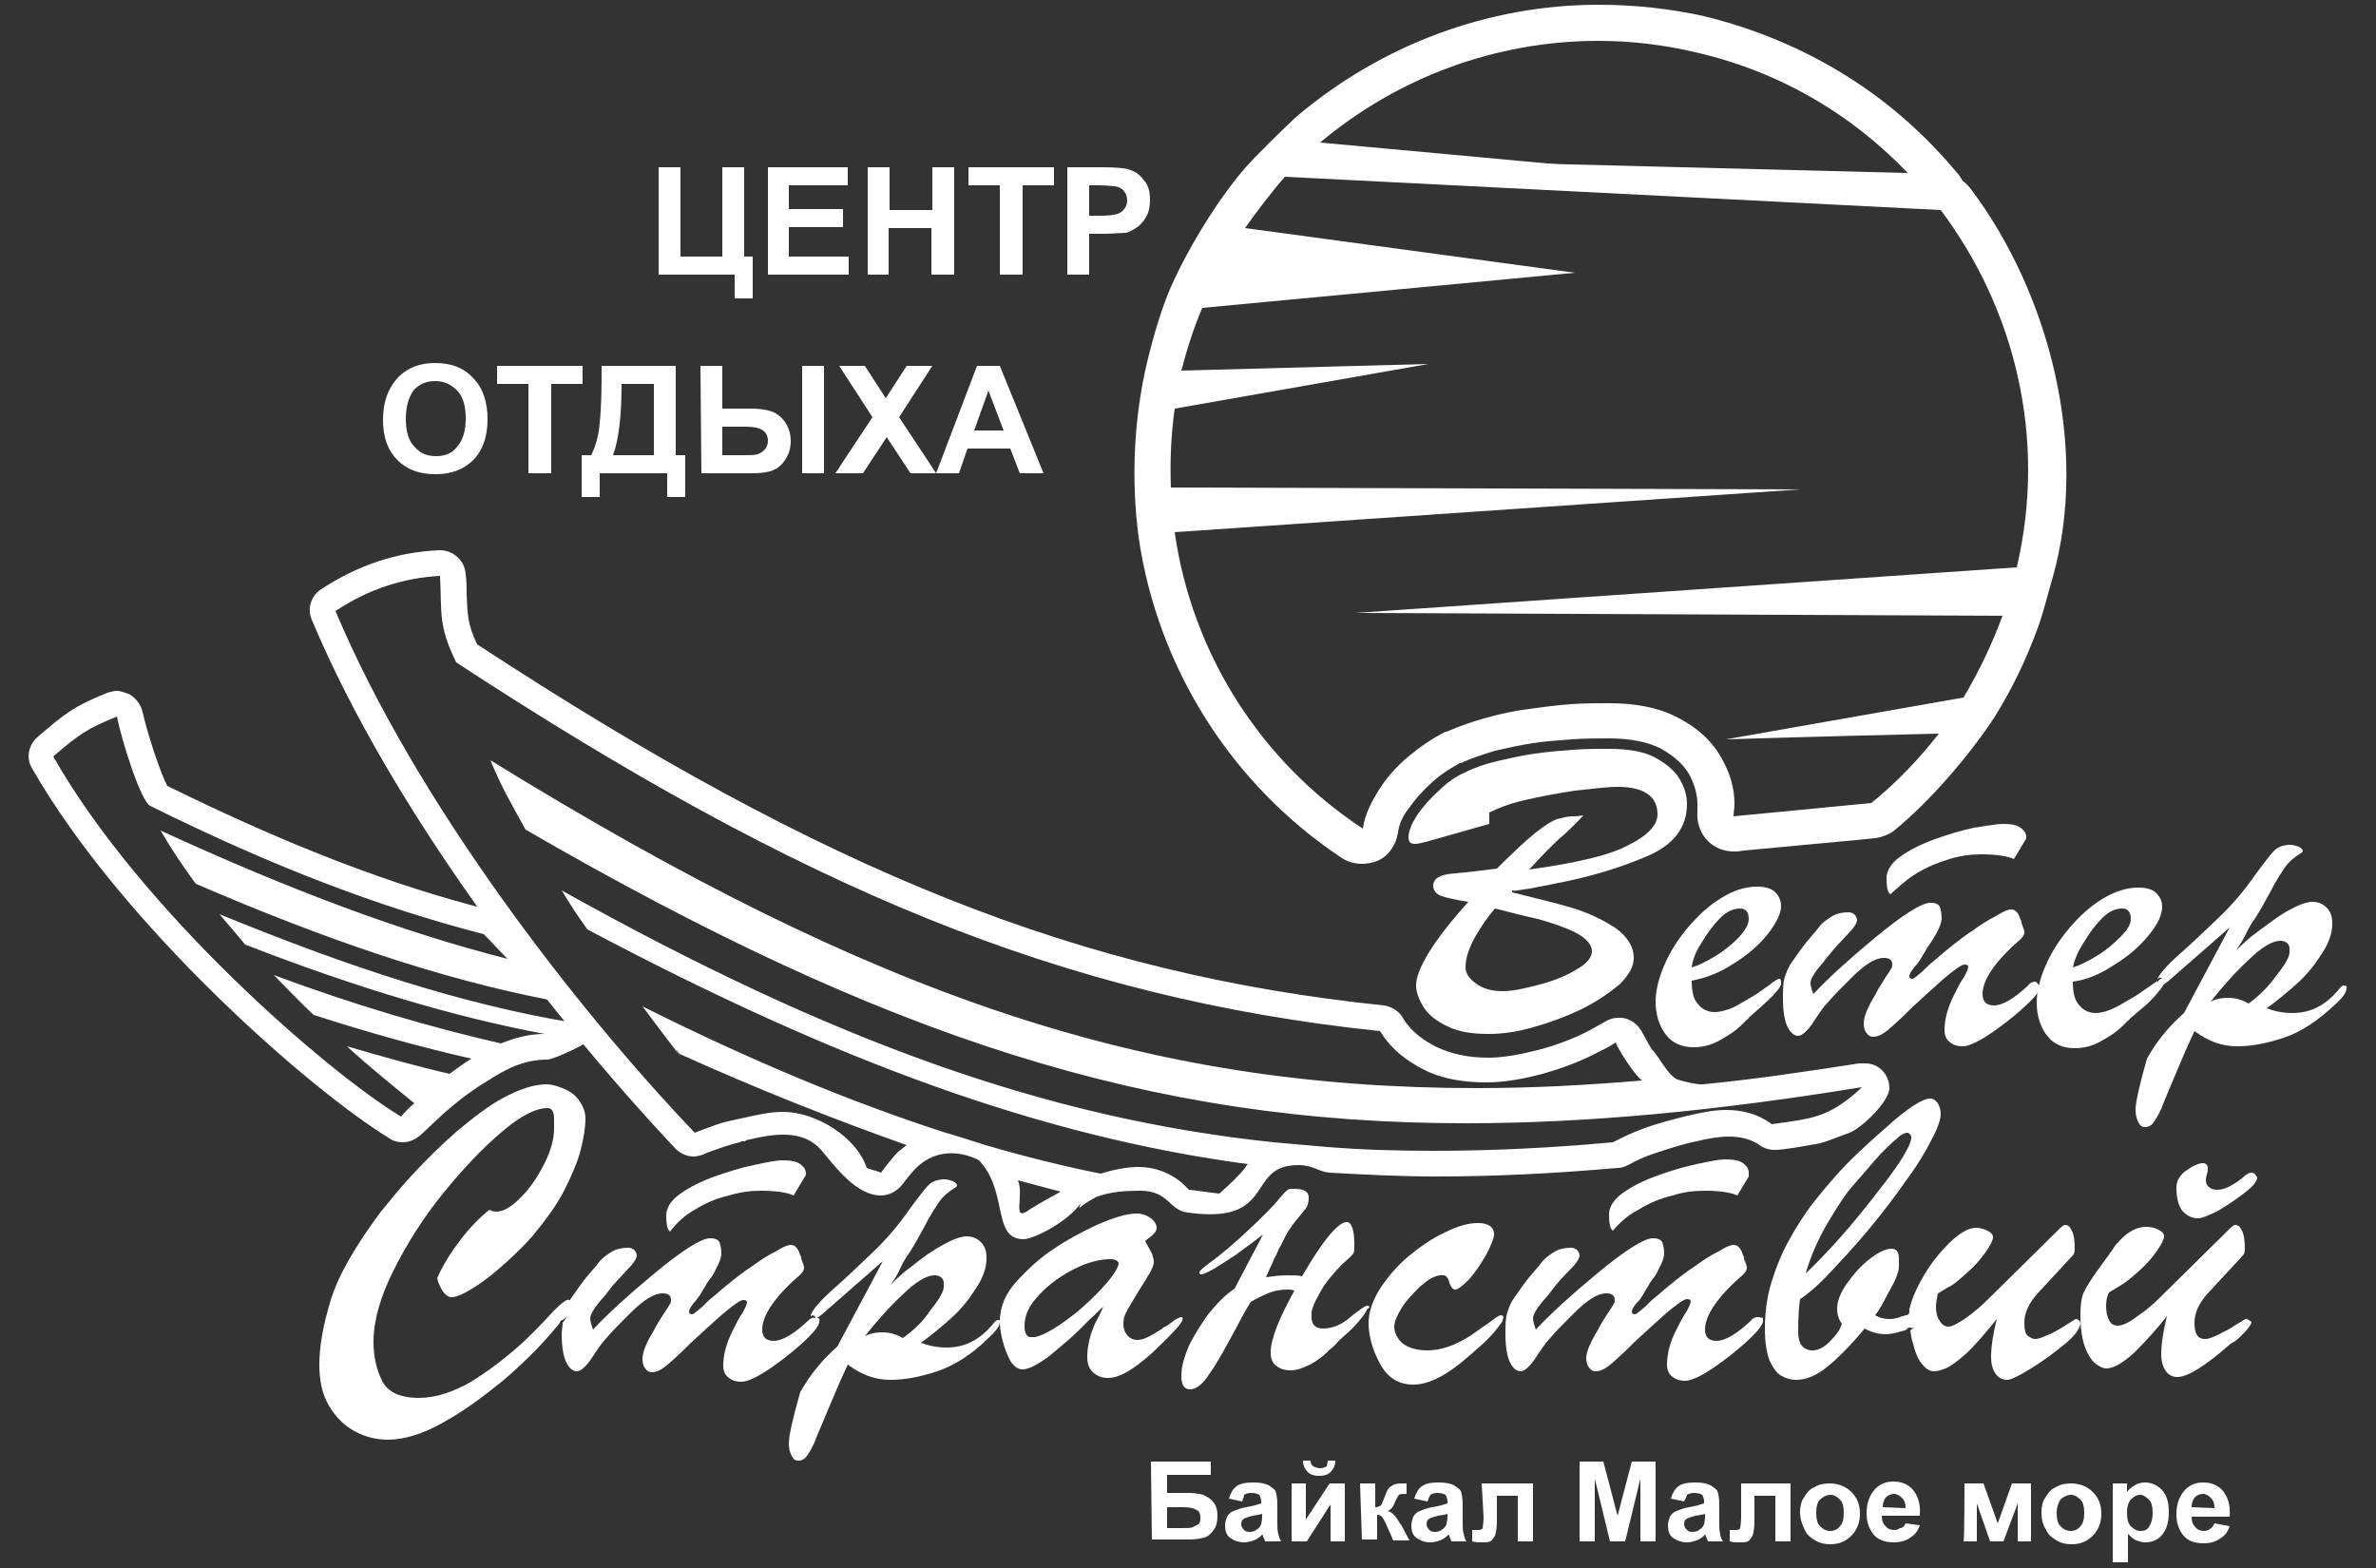 <svg version="1.1" xmlns="http://www.w3.org/2000/svg" x="0px" y="0px" viewBox="-126 -29.5 250 165">
<rect x="-126" y="-29.5" width="250" height="165" fill="#333333" stroke="none"/>
<g >
	<g>
		<path fill="#FFFFFF" d="M-85.7,14.7c0-1.7,0.4-3.2,1.6-4.5c1.1-1.1,2.4-1.5,3.9-1.5c1.7,0,3,0.5,4,1.6c1,1,1.5,2.5,1.5,4.3
			c0,1.8-0.5,3.3-1.5,4.3c-1,1-2.3,1.5-4,1.5c-1.7,0-3-0.5-4-1.5C-85.2,17.9-85.7,16.5-85.7,14.7L-85.7,14.7z M-83.3,14.6
			c0,1.3,0.3,2.3,0.9,2.9c0.6,0.7,1.3,1,2.3,1c0.9,0,1.7-0.3,2.2-1c0.6-0.7,0.9-1.6,0.9-3c0-1.3-0.3-2.3-0.9-2.9
			c-0.6-0.6-1.3-1-2.3-1c-0.9,0-1.7,0.3-2.3,1C-83,12.3-83.3,13.3-83.3,14.6L-83.3,14.6z M-70.4,20.3v-9.4h-3.3V9h9v1.9h-3.3v9.4
			C-68.1,20.3-70.4,20.3-70.4,20.3z M-62.7,9h7.8v9.4h1v4.4h-1.9v-2.5h-7.1v2.5h-1.9v-4.4h1c0.5-1,0.8-2.1,0.9-3.4
			C-62.7,13-62.7,11-62.7,9L-62.7,9z M-60.6,10.9c0,3.4-0.3,5.9-0.9,7.5h4.3v-7.5H-60.6L-60.6,10.9z M-52.3,9h2.3v4.5h3.1
			c0.8,0,1.5,0.1,2.1,0.3c1.3,0.5,2,1.8,2,3.1c0,0.8-0.2,1.4-0.6,2c-0.4,0.6-0.8,0.9-1.3,1.1c-0.5,0.2-1.2,0.3-2.2,0.3h-5.3L-52.3,9
			L-52.3,9z M-50,18.4h2.2c0.7,0,1.2,0,1.5-0.1c0.6-0.2,1.1-0.7,1.1-1.4c0-1.4-1.4-1.5-2.5-1.5H-50V18.4z M-41.6,9h2.3v11.3h-2.3V9z
			 M-38.1,20.3l3.9-5.9L-37.7,9h2.7l2.2,3.4l2.2-3.4h2.7l-3.5,5.4l3.9,5.9h-2.7l-2.5-3.8l-2.5,3.8H-38.1L-38.1,20.3z M-16.2,20.3
			h-2.5l-1-2.6h-4.5l-0.9,2.6h-2.4L-23.2,9h2.4L-16.2,20.3L-16.2,20.3z M-20.4,15.8l-1.6-4.2l-1.5,4.2H-20.4z"/>
		<path fill="#FFFFFF" d="M7.8-13c-1.1,0-2.2,0.5-2.9,1.3c-3,3.5-6.3,9-8,13.1C-4,3.7-4.7,6.1-5.3,8.6C-6.7,14.5-7,20.9-6.2,27
			c2,13.8,9.8,26.1,21.4,33.8c0.6,0.4,1.4,0.6,2.1,0.6c0.5,0,1.1-0.1,1.6-0.3c1.2-0.5,2-1.7,2.2-3c0.1-0.8,0.4-1.6,1.1-2.5
			c0.7-1,1.5-1.9,2.5-2.8c1-0.9,2-1.5,2.9-2c0,0,0,0,0.1,0c1.1-0.5,2.3-0.9,3.6-1.3c0,0,0,0,0,0c1.3-0.3,2.7-0.6,4-0.8
			c1.3-0.2,2.7-0.3,4.1-0.4c1.3-0.1,2.6-0.1,3.9-0.1c2.3,0,4.2,0.4,5.5,1.1c1.4,0.8,2.4,1.7,3,2.8c0,0,0,0,0,0c0.5,1,0.8,2,0.8,3
			c0,0.3,0,0.6,0,0.8c-0.1,1.1,0.3,2.3,1.1,3.1c0.7,0.7,1.7,1.1,2.7,1.1c0.1,0,0.2,0,0.4,0l0.7-0.1c4.1-0.4,8.8-0.8,13.8-1.3
			c0.7-0.1,1.5-0.4,2-0.8c3.8-3.1,8-8,10.6-12c1.8-2.9,3.3-6,4.5-9.3c0.6-1.6,1.1-3.7,1.6-5.4c3.8-13.5-0.3-29.8-8.7-40.9
			c-0.7-0.9-1.8-1.5-2.9-1.5L7.9-13C7.9-13,7.9-13,7.8-13L7.8-13z M9.2-10.9l69,3.5C86,3,89.4,16.6,86.2,30.2l0,0L16.6,35l68.1,0.3
			c-1.1,3-2.5,5.9-4.1,8.6l-25,4.4c0,0,9.5-0.3,22.4-0.6c-2.1,2.7-4.5,5.2-7.1,7.3c-5.3,0.5-10.2,1-14.5,1.4c0-0.4,0.1-0.8,0.1-1.3
			c0-1.7-0.5-3.3-1.3-4.7c-1-1.9-2.6-3.3-4.5-4.3c-2.2-1.2-4.8-1.6-7.3-1.6c-1.4,0-2.8,0-4.1,0.1c-1.5,0.1-2.9,0.3-4.4,0.5
			c-1.5,0.2-3,0.5-4.4,0.9l0,0c-1.5,0.4-2.9,0.9-4.3,1.5l-0.1,0c-1.4,0.7-2.7,1.6-3.9,2.6c-1.2,1-2.3,2.2-3.1,3.5
			c-0.8,1.3-1.5,2.6-1.7,4.1C6.6,50.6-0.6,39.2-2.4,26.5l65.8-4.5l-66.2-0.2c-0.1-2.7,0-5.5,0.4-8.3l26.7-4.7c0,0-11.3,0.3-26,0.7
			C-1.1,7.2-0.4,5,0.5,2.9c21.3-2,39.2-3.7,39.2-3.7L5-5.5C5.9-6.8,8.1-9.7,9.2-10.9L9.2-10.9z"/>
		<path fill="#FFFFFF" d="M42.2-29c-11.6,0-22.8,4.2-31.7,11.7c-0.6,0.5-5,4.8-5.4,5.4c-0.4,0.6,3.3-1.2,3.6-0.4
			c0.5,1.5,2.4,1.2,3.9,1.3l65.7,2.6c0.1,0,1.1,1.6,1.3,1.6c1.4,0,0.3,1.1,0.9-0.1c0.7-1.3,0.5-3-0.4-4.2
			c-3.4-4.1-7.3-7.6-11.8-10.4c-4.6-2.9-9.7-5-15-6.3C49.7-28.6,45.9-29,42.2-29L42.2-29z M42.2-25.2c3.4,0,6.8,0.4,10.2,1.2
			c10.1,2.3,18.6,7.9,24.7,15.4l-64.2-5.9C21-21.3,31.3-25.2,42.2-25.2z"/>
		<path fill="#FFFFFF" d="M-113.7,43.2c-0.3,0-0.7,0.1-1,0.2c-3.5,1.4-4.5,2.2-7.4,4.7c-0.9,0.8-1.2,2.2-0.5,3.3
			c9.4,16.4,29.2,33.8,37.6,38.9c0.4,0.3,0.9,0.4,1.4,0.4c0.7,0,1.3-0.3,1.9-0.8c1.8-1.7,2.8-2.7,4.8-4.2c0.7-0.5,1.4-1,2.1-1.4
			c2-1.3,3.9-2.3,6.4-2.3c0.6,0,4.7-1.8,5.2-2.7c0.5-1-1-1.8-1.8-2.6c-0.9-0.8-0.9-1.7-1.7-2.5c-0.4-0.4-0.4-1-0.9-1.1
			c-0.8-0.2-1.6-0.3-2.4-0.5c0.5-1,0.3-2.2-0.5-3c-0.8-0.8-1.7-1.7-2.5-2.6c-0.3-0.4-0.8-0.6-1.3-0.7c-10.4-2.6-21.3-6.8-34.1-13.1
			c-0.7-1.3-2.1-5.5-2.6-7.8c-0.2-0.8-0.7-1.4-1.3-1.8C-112.8,43.4-113.3,43.2-113.7,43.2L-113.7,43.2z M-113.7,45.9
			c0.5,2.5,2.5,8.9,3.5,9.4c12.9,6.4,24.2,10.7,35.1,13.5c0.9,0.9,1.7,1.8,2.5,2.6c-11-2.8-22.8-7.2-36.5-13.5
			c1.1,1.9,2.3,3.7,3.7,5.6c13.9,6,25.8,10,37.1,12.2c0.8,0.8,1.7,1.6,2.5,2.4c-11.4-1.9-23.2-5.7-37.1-11.4
			c0.9,1.1,1.8,2.1,2.7,3.2c11.6,4.5,21.9,7.6,31.5,9.4c-1.6,0-3.1,0.4-4.6,1c-7.4-1.7-15.3-4-23.9-7.2c1.4,1.4,2.8,2.9,4.2,4.2
			c5.9,1.9,11.3,3.4,16.6,4.6c-0.8,0.5-1.5,1-2.3,1.6c-3.5-0.8-7-1.8-10.8-2.9c2.4,2.2,4.9,4.2,7.1,6c-0.5,0.4-1,0.9-1.4,1.4
			c-7.8-4.7-27.4-21.7-36.6-37.9C-117.7,47.8-116.9,47.2-113.7,45.9z"/>
		<g>
			<path fill="#FFFFFF" d="M-79.7,28.4c0,0-0.1,0-0.1,0c-4.5,0.2-8.6,1.6-12.4,4.1c-1.1,0.7-1.5,2.1-1,3.2
				c8.5,20.3,25.4,42,38.3,55.7c0.5,0.5,1.2,0.8,1.9,0.8c0.3,0,0.6-0.1,1-0.2c0.1,0,0.1-0.1,0.2-0.1c0.1,0,0.1-0.1,0.2-0.1
				c1.1-0.4,2.2-0.8,3.4-1.1c0.1,0,0.1,0,0.2-0.1c0.1,0,0.2,0,0.3,0c0.1,0,0.1,0,0.2-0.1c0.1,0,0.2-0.1,0.4-0.1
				c1.2-0.3,2.4-0.5,3.5-0.5c1.3,0,2.4,0.3,3.2,0.9c0.3,0.2,0.5,0.4,0.8,0.7c1.5,1.8,3.7,4.8,6.3,4.8c0.8,0,1.6-0.4,2.2-1.1
				c0.6-0.8,1.1-1.4,1.5-1.8c1.6-1.6,3.9-2,6.2-1c0.6,0.2,1.1,0.7,1.4,1.2c0.1,0.1,0.2,0.1,0.3,0.1c3.2,0.9,6.4,1.7,9.6,2.4
				c0.2,0.1-0.5,1.7-0.3,1.5c0.4-0.4,1.6-1.1,1.9-1.2c1.4-0.5,2.9-0.6,4.5-0.6c3,0,3,2.1,5,2.3c9.4,1.3,6-5,11.6-5
				c1.6,0,2.1,0.7,3.3,0.8c3.6,0.2,7.4,0.4,11.2,0.4c6.1,0,12.3-0.3,19.1-0.9c0.4,0,0.7-0.1,1.1-0.3c0.9-0.5,1.8-0.9,2.7-1.2
				c1.5-0.5,3-1,4.5-1.3c1.2-0.3,2.4-0.5,3.4-0.5c1.3,0,2.3,0.3,3.1,0.8c0.5,0.4,1.1,0.6,1.7,0.6c1.1,0,3.1-0.4,4.3-0.6
				c0.9-0.1,2.7-0.9,3.6-1.2c1.3-0.5,4.2-3.3,4.2-4.7c0-1.4-1.1-2.6-2.5-2.6c-0.1,0-0.1,0-0.2,0c-0.1,0-0.1,0-0.2,0
				c-0.1,0-0.2,0-0.3,0c-5.8,0.9-11.2,1.7-16.4,2.2c-0.4,0.1-2.6-0.4-2.9-0.6c-1-0.7-1.6-2.1-2.5-3.1c-0.9-1.3-1.1-2.7-2.7-3.2
				c-0.3-0.1-0.5-0.1-0.8-0.1c-0.5,0-0.9,0.1-1.4,0.4c-0.5,0.3-1.1,0.6-1.6,0.9c-1.7,0.9-3.6,1.6-5.5,2.1c-2,0.5-3.7,0.8-5.2,0.8
				c-2.1,0-3.9-0.4-5.4-1.1c-1.4-0.7-2.8-1.7-3.6-3.1c-0.4-0.7-1.2-1.2-2-1.3c-31.8-3.3-58.6-13.9-95.4-38c-1-2.1-1-3.1-1.1-5.2
				c0-0.6,0-1.4-0.1-2.2C-77.1,29.5-78.3,28.4-79.7,28.4L-79.7,28.4z M69.9,85L69.9,85L69.9,85z M-79.7,31.1c0.2,4-0.2,5.2,1.7,9.1
				C-41.8,63.9-14.3,75.5,19.2,79c0.1,0.1,0.1,0.2,0.2,0.3c1.1,1.7,2.7,2.9,4.5,3.8c2,1,4.3,1.3,6.5,1.3c2,0,4-0.4,5.9-0.9
				c2.1-0.6,4-1.3,5.9-2.3c0.6-0.3,1.2-0.6,1.8-1c0.3,0.8,2.1,3.6,2.8,4C40.8,84.7,35.3,85,29.4,85c-34.6,0-63.1-9.4-103.8-34.5
				c1.3,3.1,2,4.2,3.7,7.3c38,22,65.8,30.9,98.9,30.9c12.8,0,26.4-1.3,41.7-3.8c-0.1,0.1-0.3,0.3-0.4,0.4c-3.2,2.8-4.8,2.9-9.1,3.5
				c0,0,0,0-0.1-0.1c-1.4-1-3-1.4-4.7-1.4c-1.3,0-2.7,0.3-4,0.6c-1.6,0.4-3.2,0.8-4.8,1.4c-1.1,0.4-2.1,0.9-3.1,1.4
				c-6.5,0.6-12.8,0.9-18.9,0.9c-3.7,0-7.4-0.1-11.1-0.4c-2.5-0.2-3.3-0.3-5.7-0.5c-23.8-2.5-46.4-10.6-74.9-26.5
				c1.1,1.8,1.5,2.4,2.7,4.1C-37.8,82.3-16.3,90.1,5.3,93c-0.1,0.1-0.2,0.2-0.3,0.4c-0.7,0.9-1.8,1.9-2.7,2.7
				c-1.1-0.1-2.1-0.3-3.2-0.4c-0.2-0.2-0.5-0.5-0.7-0.7c-1.3-1.1-2.9-1.7-4.6-1.7c-1.3,0-2.7,0.3-4,0.7c-4-0.8-8-1.8-12.1-3
				c-0.6-0.2-4.1-1.3-4.2-1.3c-9.9-3.2-20.3-7.5-31.9-13.3c3.3,4.4,4.1,5.4,4.1,5.4s-0.6-0.8-0.5-0.8c0,0,0.1,0.1,0.3,0.4
				c8.4,3.8,16.3,6.9,23.9,9.6c-0.3,0.2-0.6,0.5-0.9,0.7c-0.6,0.6-1.2,1.4-1.8,2.2c-0.5-0.2-1-0.3-1.5-0.5c-1.1-3.3-5.4-5.9-8.8-5.9
				c-1.3,0-2.7,0.3-4,0.6c-2.2,0.5-1.9,0.3-4.8,1.4c-0.2,0.1-0.3,0.1-0.5,0.2c-12.4-13-29.3-34.7-37.8-54.9
				C-87.1,32.4-83.4,31.3-79.7,31.1L-79.7,31.1z"/>
		</g>
		<path fill="#FFFFFF" d="M-19.9,93c-0.7,0-3-1.4-3.5-0.8c3.7,3.3,1.6,8.7,5.1,8.7c1.3,0,6.8-2.9,6.5-5.4c-0.1-1.1-1-1.1-2-1.4
			c-1.7-0.5-3.5-0.9-4.7-1.2C-18.8,92.9-19.7,93-19.9,93L-19.9,93z M-18.9,94.7c1.5,0.4,3,0.8,4.5,1.2c-1.1,0.6-2.2,1.2-3.3,1.9
			C-19.6,99.2-18.2,96.3-18.9,94.7L-18.9,94.7z"/>
		<g id="_2502527809216">
			<path fill="#FFFFFF" d="M31.9,108.9c-0.1,0-0.5,0.2-1.1,0.7c-0.6,0.4-1.3,0.9-2,1.4c-1.7,1.1-3.2,1.6-4.6,1.6
				c-1.2,0-2.1-0.3-2.7-0.8c-0.5-0.5-0.8-1.1-0.8-1.7c0-0.5,0.3-1.2,0.8-2c0.5-0.8,1.2-1.5,1.9-2.2c0.8-0.7,1.4-1.1,2.1-1.2H26
				c0.2,0.1,0.4,0.3,0.5,0.8c0.2,0.5,0.4,0.7,0.6,0.7c0.3,0,0.8-0.4,1.5-1.1c0.7-0.8,1.2-1.6,1.8-2.6c0.5-1,0.8-1.7,0.8-2.1
				c0-0.8-0.6-1.2-1.7-1.2c-1,0-2.1,0.3-3.5,1c-1.3,0.6-2.6,1.5-3.8,2.5c-1.2,1-2.2,2.2-3,3.4c-0.8,1.3-1.2,2.5-1.2,3.6
				c0,1.4,0.4,2.8,1.2,4.3c0.8,1.5,2,2.2,3.5,2.2c1.4,0,3-0.7,4.9-2.2c1.8-1.5,3.2-2.7,4-3.8c0.3-0.4,0.5-0.6,0.5-0.8
				C32.3,109,32.1,108.9,31.9,108.9L31.9,108.9z"/>
			<path fill="#FFFFFF" d="M58.9,109.1c-0.2,0-0.5,0.1-0.7,0.4c-1.5,1.4-2.7,2.1-3.6,2.1c-0.8,0-1.2-0.4-1.2-1.2
				c0-1.4,1.2-3.3,3.7-5.5c0.5-0.4,0.7-0.7,0.7-1c0-0.2-0.1-0.4-0.2-0.7c-0.1-0.1-0.1-0.3-0.1-0.4c0-0.1-0.1-0.2-0.1-0.2
				c-0.2-0.7-0.5-1.1-1-1.1c-0.3,0-0.8,0.2-1.6,0.7c-0.8,0.4-1.6,0.9-2.4,1.5c-0.8,0.5-1.4,1-1.8,1.3c-0.3,0.2-0.6,0.5-1,0.8
				c-0.4,0.3-0.8,0.7-1.3,1.1c-0.4,0.3-0.8,0.7-1.2,1.1c-0.6,0.5-0.9,0.8-1.1,0.8c-0.2,0-0.3-0.1-0.3-0.3c0-0.2,0.2-0.5,0.5-0.9
				c0.3-0.2,0.5-0.6,0.7-0.9c0.2-0.4,0.5-0.8,0.7-1.2c0.3-0.4,0.7-0.9,0.9-1.4c0.4-0.7,0.6-1.3,0.6-1.7c0-0.5-0.1-0.9-0.2-1.2
				c-0.2-0.3-0.5-0.4-1-0.4c-0.9,0-3,1.3-6.2,4c-2.4,2-4.4,3.8-6.1,5.6c-0.2-0.5-0.3-0.9-0.3-1.2c0-0.4,0.5-1.2,1.4-2.2
				c0.2-0.2,0.4-0.5,0.8-1c0.2-0.3,0.8-1,1.9-2.1c0.6-0.6,0.8-1.1,0.8-1.3c0-0.2-0.1-0.3-0.2-0.5c-0.2-0.2-0.4-0.3-0.7-0.3
				c-0.6,0-1.2,0.1-1.7,0.4c-0.5,0.3-0.9,0.6-1.2,0.9c-0.3,0.4-0.8,1-1.5,1.8c-0.8,1-1.3,1.8-1.6,2.2c-0.3,0.4-0.5,0.9-0.7,1.5
				c-0.2,0.6-0.2,1.4-0.2,2.3c0,1.4,0.2,2.4,0.5,3c0.3,0.6,0.7,0.9,1.1,0.9c0.4,0,1-0.5,1.7-1.6c0.6-0.9,1-1.5,1.5-2
				c0.4-0.5,1.2-1.3,2.4-2.5c1.4-1.4,2.5-2.1,3.4-2.1c0.6,0,0.9,0.2,0.9,0.7c0,0.1,0,0.3-0.1,0.4c-0.1,0.2-0.3,0.5-0.7,1.1
				c-0.4,0.6-0.7,1.1-1,1.7c-0.8,1.3-1.2,2.3-1.2,2.9c0,0.4,0.1,0.8,0.3,1c0.2,0.3,0.4,0.4,0.7,0.4c0.4,0,0.9-0.2,1.4-0.6
				c0.5-0.4,1.4-1.2,2.7-2.5c1.3-1.2,2.4-2.2,3.3-3c1.2-1,1.9-1.5,2.2-1.5c0.3,0,0.4,0.1,0.4,0.2c0,0.2-0.2,0.7-0.5,1.2
				c-0.3,0.4-0.6,1-1,1.8c-0.7,1.3-1,2.6-1,3.7c0,0.6,0.2,1,0.6,1.3c0.4,0.3,0.8,0.4,1.3,0.4c0.9,0,2.5-0.9,4.8-2.7
				c2-1.6,3.2-2.8,3.4-3.5v-0.4C59.2,109.1,59.1,109.1,58.9,109.1L58.9,109.1z"/>
			<path fill="#FFFFFF" d="M74.8,108.8C74.8,108.8,74.8,108.8,74.8,108.8c-0.1,0.1-0.2,0.1-0.3,0.1c-0.2,0.1-0.4,0.1-0.6,0.2
				c-0.3,0.1-0.7,0.2-1,0.2c-0.6,0-1.1-0.1-1.6-0.4c0.4-0.5,0.8-1.2,1.3-2.2c0.1-0.1,0.2-0.4,0.5-0.9c0.3-0.5,0.4-0.9,0.5-1.1
				c0.1-0.3,0.2-0.6,0.2-0.9c0,0,0-0.2,0-0.4c0-0.2,0-0.4,0-0.5c0-0.7-0.3-1-0.8-1c-0.6,0-1.4,0.4-2.3,1.1c-0.9,0.7-1.7,1.6-2.4,2.6
				c-0.7,1-1,1.9-1,2.6c0,0.7,0.2,1.2,0.5,1.6c-0.2,0.7-0.7,1.3-1.3,1.9c-0.6,0.6-1.2,0.9-1.8,0.9c-0.5,0-0.9-0.2-1.2-0.6
				c-0.2-0.4-0.3-0.8-0.3-1.3c0-1.7,0.1-2.9,0.2-3.5c0.8-0.5,1.7-1.3,2.7-2.3c1.5-1.6,3.1-3.3,4.5-5c1.5-1.8,2.8-3.5,3.9-5.1
				c1.2-1.6,2.1-3.1,2.7-4.3c0.7-1.3,1-2.2,1-2.8c0-0.4-0.1-0.7-0.3-1.1c-0.2-0.3-0.5-0.5-0.8-0.5c-0.8,0-2.4,1-4.6,3
				c-2.3,2-4.1,3.7-5.4,5.2c-0.9,1-1.7,2-2.5,3c-0.8,1.1-1.6,2.3-2.3,3.6c-0.8,1.4-1.4,2.9-1.9,4.5c-0.5,1.6-0.7,3.3-0.7,5
				c0,1.4,0.2,2.5,0.5,3.3c0.4,0.8,0.8,1.4,1.3,1.6c0.5,0.3,1,0.4,1.5,0.4c1.1,0,2.2-0.5,3.3-1.4c1.1-0.9,2.4-2.2,3.9-4
				c0.7,0.4,1.5,0.6,2.2,0.6c0.4,0,0.9-0.1,1.3-0.2c0.2-0.1,0.4-0.1,0.7-0.2c0.1,0,0.2-0.1,0.3-0.2c0,0,0.1-0.1,0.2-0.1
				c0,0,0.1,0,0.1,0c0.2,0.1,0.4,0,0.6,0c0.2,0,0.3,0,0.4-0.2c0.1-0.2,0.1-0.4,0.1-0.6c0-0.2,0-0.5,0-0.7c0-0.2-0.1-0.4-0.1-0.6
				c0-0.1-0.1-0.3-0.2-0.3c-0.1-0.1-0.3,0-0.4,0.1c-0.2,0.1-0.4,0.2-0.5,0.3C74.9,108.7,74.9,108.7,74.8,108.8L74.8,108.8z
				 M66.3,99.2c1-1.7,1.9-3.1,2.8-4.1c0.9-1,1.8-2.1,2.8-3.2c0.7-0.7,1.2-1.2,1.7-1.6c0.4-0.4,0.8-0.6,1.1-0.6
				c0.1,0,0.2,0.1,0.3,0.2c0.1,0.1,0.1,0.2,0.1,0.3c0,0.8-1.2,2.8-3.6,5.8c-2.6,3.4-5.1,6.2-7.5,8.5
				C64.5,102.7,65.3,100.9,66.3,99.2L66.3,99.2z"/>
			<path fill="#FFFFFF" d="M111.3,94.1c-0.1-0.1-0.2-0.2-0.4-0.2c-0.2,0-0.5,0.1-0.9,0.5c-1.1,0.9-2,1.3-2.7,1.3
				c-0.4,0-0.7-0.1-0.9-0.3c-0.2-0.2-0.3-0.4-0.3-0.7c0-0.1,0-0.3,0.1-0.6c0.1-0.3,0.1-0.5,0.1-0.7c0-0.3-0.2-0.5-0.5-0.5
				c-0.5,0-1.1,0.3-1.8,0.8c-0.7,0.5-1,1.1-1,1.8c0,1.2,0.3,2.1,0.7,2.5c0.5,0.5,1,0.7,1.6,0.7c0.4,0,1.1-0.3,2.1-0.8
				c1-0.6,1.9-1.2,2.8-1.9c0.9-0.7,1.3-1.2,1.3-1.6C111.4,94.3,111.4,94.2,111.3,94.1L111.3,94.1z"/>
			<path fill="#FFFFFF" d="M17.9,107.9c-0.3,0-0.8,0.4-1.7,1.1c-1,0.9-2,1.3-3,1.3c-0.7,0-1.1-0.3-1.2-1v-0.7
				c0.1-0.7,0.6-1.6,1.3-2.8c0.8-1.1,1.6-2,2.4-2.7c0.4-0.3,0.6-0.6,0.7-0.7c0.1-0.2,0.1-0.5,0.1-1c0-1.5-0.3-2.3-0.8-2.3
				c-0.9,0-2.5,1.9-4.7,5.7c-0.4-0.1-0.9-0.1-1.6-0.1c-0.7,0-1.5,0.1-2.2,0.2c0.2-0.4,0.3-0.7,0.4-0.9c0.1-0.2,0.3-0.6,0.4-0.9
				c0.1-0.3,0.3-0.5,0.4-0.8c0.1-0.3,0.2-0.5,0.3-0.6c0.4-0.8,0.7-1.5,1.1-2c0.3-0.5,0.7-0.9,1-1.3c0.3-0.4,0.6-0.7,0.7-0.9
				c0.1-0.2,0.2-0.5,0.2-1c0-0.6-0.5-0.9-1.5-0.9c-0.3,0-0.6,0-0.7,0.1c-0.2,0.1-0.4,0.4-0.8,0.8c-0.6,0.8-1.7,1.9-3.3,3.4
				c-1.6,1.5-2.9,2.6-4,3.4c-0.8,0.6-1.2,0.9-1.2,1.1c0,0,0,0.1,0.1,0.2h0.2c0.3-0.1,1-0.4,1.9-1c0.9-0.6,1.6-1,2.1-1.4
				c1.1-0.8,1.9-1.4,2.4-1.8l-3,5.7c-0.9,0.6-1.8,1.5-2.7,2.6c-0.8,1.1-1.5,2.2-2.1,3.4c-0.5,1.2-0.8,2.2-0.8,3.2
				c0,0.9,0.3,1.4,0.9,1.4c0.7,0,1.4-0.6,2.1-1.7c0.8-1.1,1.7-2.8,2.9-5c0.4-0.8,0.9-1.7,1.4-2.5c0.5-0.3,1.1-0.6,1.8-0.9
				c0.7-0.3,1.4-0.4,2.1-0.4c0.1,0,0.4,0,0.7,0.1c-1.6,2.9-2.5,5.1-2.5,6.5c0,0.7,0.2,1.2,0.7,1.5c0.4,0.3,0.9,0.4,1.4,0.4
				c0.6,0,1.2-0.2,1.8-0.5c0.7-0.3,1.2-0.7,1.7-1.1c0.1-0.1,0.2-0.2,0.2-0.2c0,0,0.2-0.1,0.3-0.3c0.3-0.2,0.6-0.5,0.8-0.7
				c0.2-0.3,0.5-0.5,0.8-0.8c0.6-0.5,1.1-1,1.6-1.6c0.5-0.6,0.8-1,0.8-1.2C18.2,108.1,18.1,107.9,17.9,107.9L17.9,107.9z"/>
			<path fill="#FFFFFF" d="M92.4,109.3c0,0-0.5,0.3-1.6,1c-0.4,0.2-0.8,0.5-1.4,0.7c-0.6,0.3-1,0.4-1.3,0.4c-0.2,0-0.4-0.1-0.7-0.3
				c-0.3-0.2-0.4-0.7-0.4-1.4c0-1.1,0.5-2.1,1.4-3.1l3.7-4c0.1-0.1,0.2-0.3,0.2-0.7c0-0.9-0.1-1.5-0.3-1.9c-0.2-0.4-0.4-0.6-0.7-0.6
				c-0.2,0-0.4,0.2-0.7,0.5l-7.4,7.3c-0.7,0.7-1.5,1.4-2.5,2.1c-0.8,0.5-1.3,0.8-1.7,0.8c-0.3,0-0.7-0.2-0.9-0.6
				c-0.3-0.4-0.4-0.9-0.4-1.5c0-0.4,0.1-0.9,0.2-1.4c0.2-0.1,0.5-0.3,1-0.6c0.7-0.3,1.3-0.9,2.1-1.6c0.8-0.7,1.4-1.4,1.9-2.1
				c0.5-0.7,0.8-1.3,0.8-1.6c0-0.3-0.2-0.5-0.6-0.7c-0.4-0.2-0.8-0.3-1.2-0.3c-0.8,0-1.8,0.6-2.9,1.7c-1.1,1.1-2.1,2.4-2.9,3.9
				c-0.7,1.3-1.2,2.5-1.2,3.4c0.3-0.1,0.5-0.3,0.8-0.4v1.7c-0.2,0.2-0.5,0.3-0.7,0.5c0.1,0.5,0.1,0.9,0.3,1.4
				c0.2,0.9,0.5,1.6,0.9,2.1c0.4,0.5,0.8,0.8,1.3,0.8c0.3,0,0.7-0.1,1.2-0.3c0.5-0.2,1.2-0.7,2.1-1.5c0.9-0.8,2-2.1,3.3-3.7
				c-0.4,1.6-0.6,2.9-0.6,4c0,0.8,0.2,1.4,0.5,1.8c0.3,0.4,0.7,0.6,1.2,0.6c0.4,0,1.2-0.4,2.5-1.2c1.3-0.8,2.5-1.7,3.6-2.6
				c1.1-0.9,1.6-1.7,1.6-2.2C92.8,109.4,92.6,109.3,92.4,109.3L92.4,109.3z"/>
			<path fill="#FFFFFF" d="M110.3,109.3c-0.1,0-0.5,0.3-1.2,0.7c-0.4,0.3-1,0.6-1.6,0.9c-0.6,0.3-1.1,0.5-1.5,0.5
				c-0.8,0-1.1-0.6-1.1-1.7c0-1.1,0.5-2.1,1.4-3.1l3.7-4c0.1-0.1,0.2-0.3,0.2-0.7c0-0.9-0.1-1.5-0.3-1.9c-0.2-0.4-0.4-0.6-0.7-0.6
				c-0.2,0-0.4,0.2-0.7,0.5l-7.4,7.3c-0.5,0.5-1.3,1.2-2.2,1.8c-0.9,0.7-1.6,1-2.1,1c-0.4,0-0.7-0.2-0.9-0.6
				c-0.2-0.4-0.3-0.9-0.3-1.5c0-0.5,0.1-1,0.3-1.4c0.2-0.1,0.5-0.3,1-0.6c0.6-0.3,1.3-0.9,2.1-1.6c0.8-0.7,1.4-1.4,1.9-2.1
				c0.5-0.7,0.8-1.3,0.8-1.6c0-0.3-0.2-0.5-0.6-0.7c-0.4-0.2-0.8-0.3-1.2-0.3c-0.7,0-1.3,0.2-1.9,0.6c-0.6,0.4-1,0.9-1.4,1.3
				c-0.3,0.5-0.9,1.3-1.7,2.4c-0.8,1.1-1.3,1.9-1.6,2.5c-0.3,0.6-0.4,1.4-0.4,2.5c0,1.5,0.2,2.6,0.5,3.4c0.3,0.8,0.7,1.4,1.1,1.7
				c0.4,0.3,0.8,0.5,1.1,0.5c0.8,0,1.8-0.6,3-1.7c1.2-1.2,2.3-2.4,3.4-3.8c-0.4,1.6-0.6,3-0.6,4c0,0.8,0.2,1.4,0.5,1.8
				c0.3,0.4,0.7,0.6,1.2,0.6c1.1,0,3-1.2,5.6-3.5c0.1,0,0.1-0.1,0.2-0.1c0.1-0.1,0.1-0.1,0.2-0.1c1.2-1,1.8-1.8,1.8-2.1
				C110.6,109.4,110.5,109.3,110.3,109.3L110.3,109.3z"/>
			<path fill="#FFFFFF" d="M-67.1,109.7c0-0.1,0.1-0.2,0.1-0.2c0.1-0.1,0.1-0.1,0.2-0.1c0.1-0.1,0.3-0.2,0.4-0.3
				c0.2-0.1,0.3-0.3,0.4-0.4c0.1-0.2,0.2-0.4,0.2-0.6c0-0.1,0-0.3,0-0.5c0-0.1-0.1-0.2-0.2-0.2c0,0-0.1-0.1-0.1-0.1
				c-0.1-0.1-0.2,0-0.2,0c-0.2,0-0.7,0.4-1.4,1.1c-1.2,1.3-2.5,2.7-4,4c-1.5,1.3-3.1,2.5-4.9,3.6c-1.8,1-3.6,1.6-5.3,1.6
				c-2,0-3.3-0.6-3.9-1.8c-0.6-1.2-0.9-2.6-0.9-4.1c0-2.2,0.7-4.7,2.1-7.5c1.4-2.8,3.1-5.5,5.2-8.1c2.1-2.6,4.2-4.8,6.2-6.5
				c2-1.7,3.6-2.5,4.8-2.5c0.5,0,0.7,0.4,0.7,1.2c0,0.1,0,0.3,0,0.5c0,0.2,0,0.3,0,0.4c0,1.1-0.3,2.3-1,3.7
				c-0.7,1.4-1.5,2.6-2.5,3.6c-1,1-1.8,1.5-2.6,1.5c-0.3,0-0.5-0.1-0.7-0.2c-1,0.8-2,1.8-3,3.1c-1,1.3-1.9,2.7-2.5,4.1
				c0.1,0.5,0.3,0.9,0.6,1.4c0.3,0.4,0.6,0.6,0.9,0.6c0.6,0,1.4-0.4,2.5-1.1c1.1-0.7,2.2-1.6,3.3-2.6c1.1-1,2-1.9,2.7-2.7
				c1.4-1.7,2.6-3.3,3.4-4.9c0.8-1.6,1.4-3,1.7-4.2c0.3-1.2,0.5-2.3,0.5-3.3c0-0.6-0.2-1.2-0.6-1.8c-0.4-0.6-0.9-1-1.6-1.3
				c-0.7-0.3-1.3-0.5-1.9-0.5c-1.3,0-2.8,0.5-4.5,1.4c-1.7,0.9-3.3,2.2-5,3.6c-1.7,1.5-3.2,3-4.6,4.5c-1.4,1.5-2.5,2.9-3.4,4
				c-2.6,3.5-4.4,6.6-5.2,9.2c-0.8,2.6-1.2,4.9-1.2,6.8c0,1.7,0.3,3.1,1,4.3c0.7,1.2,1.6,2.1,2.7,2.7c1.1,0.6,2.3,0.9,3.5,0.9
				c1.7,0,3.7-0.6,5.8-1.8c2.2-1.2,4.2-2.7,6.3-4.4c2-1.7,3.7-3.4,5-4.9c0.2-0.2,0.4-0.5,0.6-0.7C-67.2,109.9-67.2,109.8-67.1,109.7
				L-67.1,109.7z"/>
			<path fill="#FFFFFF" d="M-66.9,109.5C-66.9,109.5-66.9,109.5-66.9,109.5L-66.9,109.5C-66.9,109.5-66.9,109.5-66.9,109.5
				C-66.9,109.5-66.9,109.5-66.9,109.5L-66.9,109.5z"/>
			<path fill="#FFFFFF" d="M-1.7,109.1c-0.1,0-0.4,0.1-0.7,0.3c-0.1,0.1-0.4,0.3-0.8,0.6c-0.1,0-0.1,0.1-0.2,0.1
				c-0.1,0-0.2,0.1-0.3,0.2c-1.2,0.8-2,1.2-2.6,1.2c-0.4,0-0.7-0.1-1-0.4c-0.3-0.3-0.5-0.7-0.5-1.3c0-0.5,0.1-0.9,0.4-1.4
				c0.2-0.4,0.7-1.2,1.3-2.2c0.3-0.5,0.6-0.9,0.8-1.3c0.2-0.3,0.4-0.6,0.5-0.9c0.1-0.2,0.2-0.5,0.2-0.7c0-0.3-0.1-0.6-0.2-0.9
				c-0.1-0.2-0.4-0.7-0.7-1.3c0.1-0.1,0.3-0.3,0.5-0.4c0.5-0.4,0.7-0.7,0.7-1c0-0.3-0.2-0.7-0.6-1c-0.4-0.3-0.9-0.5-1.5-0.5
				c-1,0-2.4,0.4-4.2,1.2c-1.7,0.8-3.2,1.6-4.5,2.5c-1.4,0.9-2.7,2.1-3.9,3.4c-1.2,1.3-1.8,2.7-1.8,4.3c0,0.6,0.1,1.2,0.3,2
				c0.2,0.8,0.5,1.5,0.8,2.1c0.4,0.6,0.8,0.9,1.3,0.9c0.6,0,1.6-0.5,2.8-1.4c1.2-1,2.3-1.9,3.1-2.7c0.4-0.4,0.8-0.8,1.2-1.2
				c0.6-0.5,1-1,1.4-1.3c-0.4,0.8-0.6,1.3-0.8,1.6c-0.6,1.3-0.9,2.5-0.9,3.7c0,0.7,0.2,1.3,0.7,1.7c0.5,0.4,1,0.5,1.5,0.5
				c1.2,0,2.7-0.9,4.7-2.7c2.1-2,3.1-3.1,3.1-3.4C-1.5,109.2-1.6,109.1-1.7,109.1L-1.7,109.1z M-9.9,105.9c-1,1.1-1.9,1.9-2.7,2.6
				c-2,1.6-3.5,2.5-4.5,2.7h-0.6c-0.4-0.2-0.5-0.6-0.5-1.2c0-1.1,0.5-2.2,1.6-3.3c1-1.1,2.3-2,3.7-2.7c1.4-0.7,2.7-1,3.7-1
				c0.6,0,0.9,0.2,0.9,0.5C-8.4,104-8.9,104.8-9.9,105.9L-9.9,105.9z"/>
			<path fill="#FFFFFF" d="M46.4,97.8c1.1-0.7,2.3-1.2,3.6-1.5c1.2-0.4,2.4-0.5,3.4-0.5c1.6,0,2.8,0.2,3.4,0.5l1.2-2
				C58,94.1,58,94,58,93.9c0-0.4-0.2-0.7-0.6-1c-0.4-0.3-1-0.4-1.9-0.4c-0.6,0-1.6,0.2-3,0.5c-1.4,0.3-2.7,0.7-4.1,1.2
				c-1.4,0.5-2.6,1.1-3.6,1.8c-1,0.7-1.5,1.5-1.5,2.3c0,0.9,0.1,1.5,0.4,1.7C44.4,99.2,45.2,98.4,46.4,97.8L46.4,97.8z"/>
			<path fill="#FFFFFF" d="M-52.9,97.8c1.1-0.7,2.3-1.2,3.6-1.5c1.3-0.4,2.4-0.5,3.4-0.5c1.6,0,2.8,0.2,3.4,0.5l1.2-2
				c0.1-0.1,0.1-0.2,0.1-0.3c0-0.4-0.2-0.7-0.6-1c-0.4-0.3-1-0.4-1.9-0.4c-0.6,0-1.6,0.2-3,0.5c-1.4,0.3-2.7,0.7-4.1,1.2
				c-1.4,0.5-2.6,1.1-3.6,1.8c-1,0.7-1.5,1.5-1.5,2.3c0,0.9,0.1,1.5,0.4,1.7C-54.8,99.2-54,98.4-52.9,97.8L-52.9,97.8z"/>
			<path fill="#FFFFFF" d="M-21,109.4c-0.1,0-0.3,0.1-0.5,0.4c-1.4,1.7-3,2.5-4.9,2.5c-1,0-1.9-0.2-2.7-0.5c1.1-0.8,2.2-1.7,3.3-2.7
				c1.1-1,1.9-2.1,2.6-3.2c0.7-1.1,1-2.1,1-3c0-0.8-0.2-1.3-0.6-1.7c-0.4-0.4-0.9-0.6-1.5-0.6c-0.6,0-1.4,0.3-2.5,0.9
				c-1.1,0.6-2.1,1.3-3.2,2.2c-1.1,0.8-1.8,1.5-2.3,2c0.4-0.5,0.8-1.2,1.2-2.1c0.3-0.6,0.6-1,0.8-1.3c0.4-0.6,0.9-1.5,1.5-2.6
				c0.6-1.2,1.2-2.1,1.6-2.7c0.4-0.6,1-1.1,1.8-1.6c0,0,0.1-0.1,0.1-0.1c0-0.2-0.1-0.3-0.4-0.5c-0.3-0.1-0.6-0.2-0.9-0.2
				c-0.7,0-1.3,0.2-1.7,0.6c-0.4,0.4-1,1.2-1.9,2.4c-1.3,1.9-2.7,3.5-4.2,4.9c-1.5,1.4-2.8,2.7-4.1,3.8c-1.2,1.1-2,2-2.2,2.6v0.1
				c0.1,0,0.2-0.1,0.2-0.1c0.1,0,0.2,0.1,0.3,0.2v0.2c0.2-0.1,0.4-0.3,0.7-0.5l6.4-5.6l-4.8,9c-1.6,1.4-2.9,3-3.9,4.8
				c-0.8,2.8-1.2,4.6-1.2,5.4c0,0.5,0.1,0.9,0.3,1.3c0.2,0.4,0.4,0.5,0.7,0.5c0.4,0,0.7-0.2,0.9-0.5c0.3-0.4,0.5-0.8,0.8-1.4
				c0.2-0.6,0.7-1.7,1.4-3.4c0.7-1.7,1.4-3.3,2.1-4.8c1.5,1.1,2.9,1.6,4.5,1.6c1.5,0,3.1-0.3,4.9-0.9c1.8-0.6,3.7-1.8,5.4-3.5
				c0.8-0.7,1.2-1.3,1.2-1.7C-20.7,109.5-20.8,109.4-21,109.4L-21,109.4z M-31,111.3c-0.7-0.4-1.4-0.6-2.2-0.6
				c-0.6,0-1.2,0.1-1.8,0.4c1.2-1.5,2.5-3,3.9-4.3c1.4-1.4,2.6-2.1,3.4-2.1c0.5,0,0.9,0.2,1,0.7v0.6c-0.1,0.6-0.6,1.4-1.5,2.5
				C-28.9,109.6-29.9,110.5-31,111.3z"/>
			<path fill="#FFFFFF" d="M-40.6,109.2C-40.6,109.2-40.6,109.2-40.6,109.2c-0.2,0.1-0.3,0.2-0.4,0.3c-1.5,1.4-2.7,2.1-3.6,2.1
				c-0.8,0-1.2-0.4-1.2-1.2c0-1.4,1.2-3.3,3.7-5.5c0.5-0.4,0.7-0.7,0.7-1c0-0.2-0.1-0.4-0.2-0.7c-0.1-0.2-0.1-0.3-0.1-0.4
				c0-0.1-0.1-0.2-0.1-0.2c-0.2-0.7-0.5-1.1-1-1.1c-0.3,0-0.8,0.2-1.6,0.7c-0.8,0.4-1.6,0.9-2.4,1.5c-0.8,0.5-1.4,1-1.8,1.3
				c-0.3,0.2-0.6,0.5-1,0.8c-0.4,0.3-0.8,0.7-1.3,1.1c-0.4,0.3-0.8,0.7-1.2,1.1c-0.6,0.5-0.9,0.8-1.1,0.8c-0.2,0-0.3-0.1-0.3-0.3
				c0-0.2,0.2-0.5,0.5-0.9c0.2-0.2,0.5-0.6,0.7-0.9c0.2-0.4,0.5-0.8,0.7-1.2c0.3-0.4,0.7-0.9,0.9-1.4c0.4-0.7,0.6-1.3,0.6-1.7
				c0-0.5-0.1-0.9-0.2-1.2c-0.2-0.3-0.5-0.4-1-0.4c-0.9,0-3,1.3-6.2,4c-2.4,2-4.4,3.8-6.1,5.6c-0.2-0.5-0.3-0.9-0.3-1.2
				c0-0.4,0.5-1.2,1.4-2.2c0.2-0.2,0.4-0.5,0.8-1c0.2-0.3,0.8-0.9,1.9-2.1c0.6-0.6,0.8-1.1,0.8-1.3c0-0.2-0.1-0.3-0.2-0.5
				c-0.2-0.2-0.4-0.3-0.7-0.3c-0.6,0-1.2,0.1-1.7,0.4c-0.5,0.3-0.9,0.6-1.2,0.9c-0.3,0.4-0.8,1-1.5,1.8c-0.8,1-1.3,1.8-1.6,2.2
				c-0.1,0.1-0.1,0.2-0.2,0.3c0.2,0,0.3,0.2,0.3,0.4c0,0.4-0.3,1-1,1.9c0,0,0,0,0,0c0,0,0,0,0,0l0,0c0,0.4-0.1,0.8-0.1,1.2
				c0,1.4,0.2,2.4,0.5,3c0.3,0.6,0.7,0.9,1.1,0.9c0.4,0,1-0.5,1.7-1.6c0.6-0.9,1-1.5,1.5-2c0.4-0.5,1.2-1.3,2.4-2.5
				c1.4-1.4,2.5-2.1,3.4-2.1c0.6,0,0.9,0.2,0.9,0.7c0,0.1,0,0.3-0.1,0.4c-0.1,0.2-0.3,0.5-0.7,1.1c-0.4,0.6-0.7,1.1-1,1.7
				c-0.8,1.3-1.2,2.3-1.2,3c0,0.4,0.1,0.8,0.3,1c0.2,0.3,0.4,0.4,0.7,0.4c0.4,0,0.9-0.2,1.4-0.6c0.5-0.4,1.4-1.2,2.7-2.5
				c1.3-1.2,2.4-2.2,3.3-3c1.2-1,1.9-1.5,2.2-1.5c0.3,0,0.4,0.1,0.4,0.2c0,0.2-0.2,0.7-0.5,1.2c-0.3,0.4-0.6,1-1,1.8
				c-0.7,1.4-1,2.6-1,3.7c0,0.6,0.2,1,0.6,1.3c0.4,0.3,0.8,0.4,1.3,0.4c0.9,0,2.5-0.9,4.8-2.7c2-1.6,3.2-2.8,3.4-3.5
				c0-0.2,0.1-0.4-0.1-0.5c-0.1,0-0.1-0.1-0.2-0.1c-0.1,0-0.1,0.1-0.2,0.1C-40.5,109.1-40.6,109.2-40.6,109.2L-40.6,109.2z"/>
		</g>
		<path fill="#FFFFFF" d="M88.4,74c-0.1-0.1-0.1-0.2-0.3-0.2c-0.2,0-0.5,0.1-0.7,0.4c-1.5,1.4-2.7,2.1-3.6,2.1
			c-0.8,0-1.2-0.4-1.2-1.2c0-1.4,1.2-3.3,3.7-5.5c0.5-0.4,0.7-0.7,0.7-1c0-0.2-0.1-0.4-0.2-0.7c-0.1-0.2-0.1-0.3-0.1-0.4
			c0-0.1-0.1-0.2-0.1-0.2c-0.2-0.7-0.5-1.1-1-1.1c-0.3,0-0.8,0.2-1.6,0.7c-0.8,0.4-1.6,0.9-2.4,1.5c-0.8,0.5-1.4,1-1.8,1.3
			c-0.3,0.2-0.6,0.5-1,0.8c-0.4,0.3-0.8,0.7-1.3,1.1c-0.4,0.3-0.8,0.7-1.2,1.1c-0.6,0.5-0.9,0.8-1.1,0.8c-0.2,0-0.3-0.1-0.3-0.3
			c0-0.2,0.2-0.5,0.5-0.9c0.3-0.3,0.5-0.6,0.7-0.9c0.2-0.4,0.5-0.8,0.7-1.2c0.3-0.4,0.6-0.9,0.9-1.4c0.4-0.7,0.6-1.3,0.6-1.7
			c0-0.5-0.1-0.9-0.2-1.2c-0.2-0.3-0.5-0.4-1-0.4c-0.9,0-3,1.3-6.2,4c-2.4,2-4.4,3.8-6.1,5.6c-0.2-0.5-0.3-0.9-0.3-1.2
			c0-0.4,0.5-1.2,1.4-2.2c0.1-0.2,0.4-0.5,0.8-1c0.2-0.3,0.8-0.9,1.9-2.1c0.6-0.6,0.8-1.1,0.8-1.3c0-0.2-0.1-0.3-0.2-0.5
			c-0.2-0.2-0.4-0.3-0.7-0.3c-0.6,0-1.2,0.1-1.7,0.4c-0.5,0.3-0.9,0.6-1.2,0.9c-0.3,0.4-0.8,1-1.5,1.8c-0.8,1-1.3,1.8-1.6,2.2
			c-0.3,0.4-0.5,0.9-0.7,1.5c-0.2,0.6-0.2,1.4-0.2,2.3c0,1.4,0.2,2.4,0.5,3c0.3,0.6,0.7,0.9,1.1,0.9c0.4,0,1-0.5,1.7-1.6
			c0.6-0.9,1-1.5,1.5-2c0.4-0.5,1.2-1.3,2.4-2.5c1.4-1.4,2.5-2.1,3.4-2.1c0.6,0,0.9,0.2,0.9,0.7c0,0.1,0,0.3-0.1,0.4
			c-0.1,0.2-0.3,0.5-0.7,1.1c-0.4,0.6-0.7,1.1-1,1.7c-0.8,1.3-1.2,2.3-1.2,3c0,0.4,0.1,0.8,0.3,1c0.2,0.3,0.4,0.4,0.7,0.4
			c0.4,0,0.9-0.2,1.4-0.6c0.5-0.4,1.4-1.2,2.7-2.5c1.3-1.2,2.4-2.2,3.3-3c1.2-1,1.9-1.5,2.2-1.5c0.3,0,0.4,0.1,0.4,0.2
			c0,0.2-0.2,0.7-0.5,1.2c-0.3,0.4-0.6,1-1,1.8c-0.7,1.4-1,2.6-1,3.7c0,0.6,0.2,1,0.6,1.3c0.4,0.3,0.8,0.4,1.3,0.4
			c0.9,0,2.5-0.9,4.8-2.7c2-1.6,3.2-2.8,3.4-3.5L88.4,74L88.4,74z"/>
		<path fill="#FFFFFF" d="M61.2,73.5c-0.1,0-0.5,0.2-1.1,0.7c-0.6,0.4-1.1,0.8-1.6,1.1c-0.9,0.5-1.5,0.9-2.1,1.2
			C55.7,76.8,55,77,54.4,77c-0.7,0-1.3-0.3-1.7-0.8c-0.5-0.5-0.7-1.3-0.7-2.5c1.5-0.3,2.9-0.8,4.4-1.8c1.5-0.9,2.7-2,3.6-3.1
			c0.9-1.2,1.4-2.1,1.4-3c0-0.5-0.2-1-0.6-1.4c-0.4-0.4-1-0.6-1.9-0.6c-1.3,0-2.5,0.4-3.8,1.2c-1.3,0.8-2.4,1.8-3.5,3.1
			c-1.1,1.3-1.9,2.6-2.5,4c-0.6,1.4-0.9,2.7-0.9,3.8c0,1.4,0.4,2.6,1.1,3.5c0.7,0.9,1.7,1.3,2.9,1.3c0.9,0,1.8-0.2,2.7-0.7
			c0.9-0.5,1.7-1,2.4-1.7c0.1-0.1,0.1-0.1,0.2-0.2c0.1-0.1,0.1-0.1,0.2-0.2c0,0,0.1-0.1,0.1-0.1c0.1,0,0.1-0.1,0.3-0.3
			c2.2-1.9,3.3-3,3.3-3.5C61.4,73.7,61.4,73.5,61.2,73.5L61.2,73.5z M53.1,69.6c0.6-1,1.2-1.8,1.9-2.5c0.7-0.7,1.4-1,2.1-1
			c0.6,0,0.9,0.4,0.9,1.1c0,0.6-0.4,1.2-1,1.9c-0.7,0.7-1.5,1.4-2.5,2c-1,0.6-1.8,1-2.5,1.2C52.1,71.4,52.5,70.5,53.1,69.6z"/>
		<path fill="#FFFFFF" d="M75.5,62.5c1.1-0.7,2.3-1.2,3.6-1.6c1.3-0.4,2.4-0.5,3.4-0.5c1.6,0,2.8,0.2,3.4,0.5l1.2-2
			c0.1-0.1,0.1-0.2,0.1-0.3c0-0.4-0.2-0.7-0.6-1c-0.4-0.3-1-0.4-1.9-0.4c-0.6,0-1.6,0.2-3,0.4c-1.4,0.3-2.7,0.7-4.1,1.2
			c-1.4,0.5-2.6,1.1-3.6,1.8c-1,0.7-1.5,1.5-1.5,2.3c0,0.9,0.1,1.5,0.4,1.7C73.6,64,74.4,63.2,75.5,62.5L75.5,62.5z"/>
		<path fill="#FFFFFF" d="M100.9,73.8c-0.2,0.1-0.4,0.3-0.6,0.4c-0.6,0.4-1.1,0.8-1.6,1.1c-0.9,0.5-1.5,0.9-2.1,1.2
			c-0.8,0.4-1.5,0.6-2.1,0.6c-0.7,0-1.3-0.3-1.7-0.8c-0.5-0.5-0.7-1.3-0.7-2.5c1.5-0.2,2.9-0.8,4.4-1.8c1.5-0.9,2.7-2,3.6-3.1
			c0.9-1.1,1.4-2.1,1.4-3c0-0.5-0.2-1-0.6-1.4c-0.4-0.4-1-0.6-1.9-0.6c-1.2,0-2.5,0.4-3.8,1.2c-1.3,0.8-2.4,1.8-3.5,3.1
			c-1.1,1.3-1.9,2.6-2.5,4c-0.6,1.4-0.9,2.7-0.9,3.8c0,1.4,0.4,2.6,1.1,3.5c0.7,0.9,1.7,1.3,2.9,1.3c0.9,0,1.8-0.2,2.7-0.7
			c0.9-0.5,1.7-1,2.4-1.7c0.1-0.1,0.1-0.1,0.2-0.2c0.1-0.1,0.1-0.1,0.2-0.2c0,0,0.1-0.1,0.1-0.1c0.1,0,0.1-0.1,0.3-0.3
			c0.4-0.3,0.8-0.7,1.2-1c0.6-0.5,1.1-1,1.6-1.6c0.1-0.2,0.3-0.3,0.4-0.5c0.1-0.1,0.1-0.2,0.2-0.3c0.1-0.2,0.2-0.6-0.1-0.7
			c-0.1,0-0.2,0-0.3,0.1c-0.1,0.1-0.1,0.2-0.2,0.2C101,73.7,100.9,73.7,100.9,73.8L100.9,73.8z M93.3,69.6c0.6-1,1.2-1.8,1.9-2.5
			c0.7-0.7,1.4-1,2.1-1c0.6,0,0.9,0.4,0.9,1.1c0,0.6-0.4,1.2-1.1,1.9c-0.7,0.7-1.5,1.4-2.5,2c-1,0.6-1.8,1-2.5,1.2
			C92.3,71.4,92.7,70.5,93.3,69.6L93.3,69.6z"/>
		<path fill="#FFFFFF" d="M35,64c0.9-0.2,1.7-0.3,2.5-0.5c3.8-0.7,7-1.7,9.8-2.9c2.8-1.2,4.2-3,4.2-5.5c0-0.8-0.2-1.6-0.7-2.5
			c-0.5-0.9-1.3-1.6-2.5-2.3c-1.2-0.7-2.9-1-5-1c-1.3,0-2.5,0-3.8,0.1c-1.3,0.1-2.6,0.2-4,0.4s-2.7,0.5-4,0.8
			c-1.3,0.3-2.4,0.7-3.4,1.2c-0.9,0.4-1.8,1-2.7,1.9c-0.9,0.8-1.7,1.7-2.3,2.6c-0.6,0.9-0.9,1.7-0.9,2.3c0,0.5,0.2,0.7,0.7,0.7
			c0.3,0,0.6-0.1,1.1-0.2l6.7-1.9v-1.2c0.8-0.4,2-0.9,3.7-1.3c1.7-0.4,3.4-0.7,5.3-1c1.9-0.2,3.4-0.4,4.5-0.4c2.8,0,4.2,1,4.2,2.9
			c0,1.1-1,2.2-3,3.2c-2,1.1-5.5,1.9-10.5,2.6c1.3-1.4,2.5-2.7,3.7-3.7c0.5-0.5,1.2-1.1,2-2c-0.6,0.1-0.9,0.1-1.1,0.1
			c-0.7,0-1.2,0.2-1.7,0.3c-0.5,0.2-1.2,0.6-2.2,1.4c-1,0.8-2.4,2.1-4.1,3.8c-1.6,0.2-3.1,0.4-4.4,0.5c-1.5,0.1-2.3,0.5-2.3,1.3
			c0,0.5,0.3,0.9,0.9,1.1c0.6,0.2,1.5,0.4,2.8,0.6c-3.7,4.1-5.5,7.1-5.5,8.8c0,0.7,0.3,1.5,0.8,2.3c0.5,0.8,1.4,1.5,2.5,2
			c1.2,0.6,2.6,0.8,4.4,0.8c1.3,0,2.9-0.2,4.6-0.7c1.8-0.5,3.4-1.1,5.1-1.9c1.6-0.8,2.9-1.7,4-2.6c1-1,1.5-1.9,1.5-2.8
			c0-1.2-0.7-2.3-2-3.2c-1.4-0.9-2.9-1.6-4.6-2.1c-1.7-0.5-3.8-1-6.2-1.6v-0.2C33.4,64.3,34.1,64.1,35,64L35,64z M35.8,67.2
			c1.4,0.4,2.7,0.8,3.9,1.4c1.2,0.6,1.8,1.3,1.8,2c0,0.6-0.5,1.3-1.6,1.9c-1.1,0.7-2.4,1.2-3.9,1.6c-1.5,0.4-2.8,0.7-3.9,0.7
			c-1.2,0-2.1-0.3-2.8-0.8c-0.7-0.5-1.1-1.1-1.1-1.7c0-0.9,0.3-1.9,1-3.2c0.7-1.2,1.4-2.2,2.1-3C32.9,66.5,34.4,66.9,35.8,67.2
			L35.8,67.2z"/>
		<path fill="#FFFFFF" d="M120.6,74.2c-0.1,0-0.3,0.1-0.5,0.4c-1.4,1.7-3,2.5-4.9,2.5c-1,0-1.9-0.2-2.7-0.5c1.1-0.8,2.2-1.7,3.3-2.7
			c1.1-1,1.9-2.1,2.6-3.2c0.7-1.1,1-2.1,1-3c0-0.8-0.2-1.3-0.6-1.7c-0.4-0.4-0.9-0.6-1.5-0.6c-0.6,0-1.4,0.3-2.5,0.9
			c-1.1,0.6-2.1,1.4-3.2,2.2c-1.1,0.8-1.8,1.5-2.3,2c0.3-0.5,0.8-1.2,1.2-2.1c0.3-0.6,0.6-1,0.8-1.3c0.4-0.6,0.9-1.5,1.5-2.6
			c0.6-1.2,1.2-2.1,1.6-2.7c0.4-0.6,1-1.1,1.8-1.6c0,0,0.1-0.1,0.1-0.1c0-0.2-0.1-0.3-0.4-0.5c-0.3-0.1-0.6-0.2-0.9-0.2
			c-0.7,0-1.3,0.2-1.7,0.6c-0.4,0.4-1,1.2-1.9,2.4c-1.3,1.9-2.7,3.5-4.2,4.9c-1.5,1.4-2.8,2.7-4.1,3.8c-1.1,1-1.8,1.8-2.1,2.4
			c0.1,0,0.1-0.1,0.2-0.1c0.1-0.1,0.2,0,0.3,0.1c0.1,0.2,0.1,0.4,0,0.7c0.2-0.1,0.4-0.3,0.7-0.5l6.4-5.6l-4.8,9
			c-1.6,1.4-2.9,3-3.9,4.8c-0.8,2.8-1.2,4.6-1.2,5.4c0,0.5,0.1,0.9,0.3,1.3c0.2,0.4,0.4,0.5,0.7,0.5c0.4,0,0.7-0.2,0.9-0.5
			c0.3-0.4,0.5-0.8,0.8-1.4c0.2-0.6,0.7-1.7,1.4-3.4c0.7-1.7,1.4-3.3,2.1-4.8c1.5,1.1,2.9,1.6,4.5,1.6c1.5,0,3.1-0.3,4.9-0.9
			c1.8-0.6,3.6-1.8,5.4-3.5c0.8-0.7,1.2-1.3,1.2-1.7C121,74.3,120.8,74.2,120.6,74.2L120.6,74.2z M110.6,76.1
			c-0.7-0.4-1.4-0.6-2.2-0.6c-0.6,0-1.2,0.1-1.8,0.4c1.2-1.5,2.5-3,3.9-4.3c1.4-1.4,2.6-2.1,3.4-2.1c0.5,0,0.9,0.2,1,0.7v0.6
			c-0.1,0.6-0.6,1.4-1.5,2.5C112.7,74.3,111.7,75.3,110.6,76.1z"/>
		<path fill="#FFFFFF" d="M-56.7-11.9h2.3v9.4h4.4v-9.4h2.3v9.4h0.9v4.4h-1.9v-2.5h-8L-56.7-11.9L-56.7-11.9z M-45.2-0.6v-11.3h8.4
			v1.9H-43v2.5h5.7v1.9H-43v3.1h6.3v1.9H-45.2z M-34.7-0.6v-11.3h2.3v4.5h4.5v-4.5h2.3v11.3H-28v-4.9h-4.5v4.9H-34.7z M-20.8-0.6
			V-10h-3.3v-1.9h9v1.9h-3.3v9.4H-20.8z M-13.7-0.6v-11.3h3.7c1.4,0,2.3,0.1,2.7,0.2c0.6,0.2,1.2,0.5,1.6,1.1C-5.2-10.1-5-9.4-5-8.5
			c0,0.7-0.1,1.3-0.4,1.8c-0.4,0.8-1.2,1.4-2.1,1.7C-8.1-5-8.8-4.9-9.9-4.9h-1.5v4.3L-13.7-0.6L-13.7-0.6z M-11.4-10v3.2h1.2
			c0.9,0,1.5-0.1,1.8-0.2c0.6-0.2,1-0.8,1-1.4c0-0.8-0.5-1.4-1.3-1.5c-0.3,0-0.8-0.1-1.6-0.1C-10.3-10-11.4-10-11.4-10z"/>
		<path fill="#FFFFFF" d="M-4.9,124.3h6.3v1.4h-4.6v1.9h2.3c0.6,0,1.1,0.1,1.5,0.2c0.4,0.2,0.8,0.4,1.1,0.8c0.3,0.4,0.4,0.9,0.4,1.4
			c0,0.6-0.1,1.1-0.4,1.5c-0.3,0.4-0.6,0.7-1,0.8c-0.4,0.1-0.9,0.2-1.6,0.2h-3.9L-4.9,124.3L-4.9,124.3z M-3.2,131.3h1.6
			c0.5,0,0.9,0,1.1-0.1c0.2-0.1,0.4-0.2,0.6-0.3c0.2-0.2,0.2-0.4,0.2-0.7c0-0.4-0.1-0.7-0.4-0.8c-0.3-0.2-0.7-0.3-1.4-0.3h-1.7
			V131.3L-3.2,131.3z M4.7,128.5l-1.4-0.3c0.2-0.6,0.4-1,0.8-1.3c0.4-0.3,1-0.4,1.8-0.4c0.7,0,1.2,0.1,1.6,0.3
			c0.3,0.2,0.6,0.4,0.7,0.6c0.1,0.3,0.2,0.7,0.2,1.4l0,1.9c0,0.5,0,0.9,0.1,1.2s0.1,0.5,0.3,0.8H7.1c0-0.1-0.1-0.3-0.2-0.5
			c0-0.1,0-0.2-0.1-0.2c-0.3,0.3-0.6,0.5-0.9,0.6c-0.3,0.1-0.6,0.2-1,0.2c-0.6,0-1.1-0.2-1.5-0.5c-0.4-0.3-0.5-0.8-0.5-1.3
			c0-0.3,0.1-0.6,0.2-0.9c0.2-0.3,0.4-0.5,0.7-0.6c0.3-0.1,0.7-0.3,1.3-0.4c0.7-0.1,1.3-0.3,1.6-0.4v-0.2c0-0.3-0.1-0.5-0.2-0.7
			c-0.2-0.1-0.4-0.2-0.9-0.2c-0.3,0-0.5,0.1-0.7,0.2C4.9,128,4.8,128.2,4.7,128.5L4.7,128.5z M6.8,129.8c-0.2,0.1-0.5,0.1-1,0.2
			c-0.4,0.1-0.7,0.2-0.9,0.3c-0.2,0.1-0.3,0.3-0.3,0.6c0,0.2,0.1,0.4,0.3,0.6c0.2,0.2,0.4,0.2,0.6,0.2c0.3,0,0.6-0.1,0.8-0.3
			c0.2-0.1,0.3-0.3,0.4-0.5c0-0.1,0.1-0.4,0.1-0.8V129.8z M9.9,126.6h1.5v3.8l2.5-3.8h1.6v6.1H14v-3.9l-2.5,3.9H9.9
			C9.9,132.7,9.9,126.6,9.9,126.6z M13.7,124.2h0.8c0,0.5-0.2,0.9-0.5,1.2c-0.3,0.3-0.7,0.4-1.2,0.4c-0.5,0-0.9-0.1-1.2-0.4
			c-0.3-0.3-0.5-0.7-0.5-1.2h0.8c0,0.3,0.1,0.5,0.3,0.6c0.2,0.1,0.4,0.2,0.7,0.2c0.3,0,0.5-0.1,0.7-0.2
			C13.6,124.7,13.7,124.5,13.7,124.2L13.7,124.2z M17.1,126.6h1.6v2.5c0.3,0,0.5-0.1,0.6-0.2c0.1-0.1,0.2-0.4,0.4-0.9
			c0.2-0.6,0.4-1,0.7-1.1c0.2-0.2,0.6-0.3,1-0.3c0.1,0,0.3,0,0.6,0l0,1.1c-0.4,0-0.7,0-0.8,0.1c-0.1,0.1-0.2,0.3-0.4,0.7
			c-0.2,0.6-0.5,0.9-0.8,1c0.5,0.1,0.9,0.6,1.3,1.3c0,0,0,0.1,0.1,0.1l0.9,1.7h-1.7l-0.8-1.8c-0.2-0.4-0.3-0.6-0.4-0.7
			c-0.1-0.1-0.3-0.2-0.5-0.2v2.6h-1.6L17.1,126.6L17.1,126.6z M24.2,128.5l-1.4-0.3c0.2-0.6,0.4-1,0.8-1.3c0.4-0.3,1-0.4,1.8-0.4
			c0.7,0,1.2,0.1,1.6,0.3c0.3,0.2,0.6,0.4,0.7,0.6c0.1,0.3,0.2,0.7,0.2,1.4l0,1.9c0,0.5,0,0.9,0.1,1.2s0.1,0.5,0.3,0.8h-1.6
			c0-0.1-0.1-0.3-0.2-0.5c0-0.1,0-0.2-0.1-0.2c-0.3,0.3-0.6,0.5-0.9,0.6c-0.3,0.1-0.6,0.2-1,0.2c-0.6,0-1.1-0.2-1.5-0.5
			c-0.4-0.3-0.5-0.8-0.5-1.3c0-0.3,0.1-0.6,0.2-0.9c0.2-0.3,0.4-0.5,0.7-0.6c0.3-0.1,0.7-0.3,1.3-0.4c0.7-0.1,1.3-0.3,1.6-0.4v-0.2
			c0-0.3-0.1-0.5-0.2-0.7c-0.2-0.1-0.4-0.2-0.9-0.2c-0.3,0-0.5,0.1-0.7,0.2C24.4,128,24.3,128.2,24.2,128.5L24.2,128.5z M26.3,129.8
			c-0.2,0.1-0.5,0.1-1,0.2c-0.4,0.1-0.7,0.2-0.9,0.3c-0.2,0.1-0.3,0.3-0.3,0.6c0,0.2,0.1,0.4,0.3,0.6c0.2,0.2,0.4,0.2,0.6,0.2
			c0.3,0,0.6-0.1,0.8-0.3c0.2-0.1,0.3-0.3,0.4-0.5c0-0.1,0.1-0.4,0.1-0.8V129.8z M29.9,126.6h5.4v6.1h-1.6v-4.8h-2.2v2.7
			c0,0.7-0.1,1.2-0.2,1.5c-0.2,0.3-0.3,0.5-0.5,0.6c-0.2,0.1-0.5,0.1-0.9,0.1c-0.3,0-0.6,0-1-0.1v-1.2c0,0,0.1,0,0.3,0
			c0.2,0,0.3,0,0.4,0c0.2,0,0.4-0.1,0.4-0.2c0-0.1,0.1-0.5,0.1-1.2L29.9,126.6L29.9,126.6z M40.2,132.7v-8.4h2.5l1.5,5.7l1.5-5.7
			h2.5v8.4h-1.6l0-6.6l-1.6,6.6h-1.6l-1.6-6.6l0,6.6H40.2L40.2,132.7z M51.2,128.5l-1.4-0.3c0.2-0.6,0.4-1,0.8-1.3
			c0.4-0.3,1-0.4,1.8-0.4c0.7,0,1.2,0.1,1.6,0.3c0.3,0.2,0.6,0.4,0.7,0.6c0.1,0.3,0.2,0.7,0.2,1.4l0,1.9c0,0.5,0,0.9,0.1,1.2
			c0,0.3,0.1,0.5,0.3,0.8h-1.6c0-0.1-0.1-0.3-0.2-0.5c0-0.1,0-0.2-0.1-0.2c-0.3,0.3-0.6,0.5-0.9,0.6c-0.3,0.1-0.6,0.2-1,0.2
			c-0.6,0-1.1-0.2-1.5-0.5c-0.4-0.3-0.5-0.8-0.5-1.3c0-0.3,0.1-0.6,0.2-0.9c0.2-0.3,0.4-0.5,0.7-0.6c0.3-0.1,0.7-0.3,1.3-0.4
			c0.7-0.1,1.3-0.3,1.6-0.4v-0.2c0-0.3-0.1-0.5-0.2-0.7c-0.2-0.1-0.4-0.2-0.9-0.2c-0.3,0-0.5,0.1-0.7,0.2
			C51.5,128,51.3,128.2,51.2,128.5L51.2,128.5z M53.4,129.8c-0.2,0.1-0.5,0.1-1,0.2c-0.4,0.1-0.7,0.2-0.9,0.3
			c-0.2,0.1-0.3,0.3-0.3,0.6c0,0.2,0.1,0.4,0.3,0.6c0.2,0.2,0.4,0.2,0.6,0.2c0.3,0,0.6-0.1,0.8-0.3c0.2-0.1,0.3-0.3,0.4-0.5
			c0-0.1,0.1-0.4,0.1-0.8V129.8z M57,126.6h5.4v6.1h-1.6v-4.8h-2.2v2.7c0,0.7-0.1,1.2-0.2,1.5c-0.2,0.3-0.3,0.5-0.5,0.6
			c-0.2,0.1-0.5,0.1-0.9,0.1c-0.3,0-0.6,0-1-0.1v-1.2c0,0,0.1,0,0.3,0c0.2,0,0.3,0,0.4,0c0.2,0,0.4-0.1,0.4-0.2
			c0-0.1,0.1-0.5,0.1-1.2V126.6L57,126.6z M63.4,129.6c0-0.5,0.1-1.1,0.4-1.5c0.3-0.5,0.6-0.9,1.1-1.1c0.5-0.3,1-0.4,1.6-0.4
			c0.9,0,1.7,0.3,2.3,0.9c0.6,0.6,0.9,1.3,0.9,2.3c0,0.9-0.3,1.7-0.9,2.3c-0.6,0.6-1.3,0.9-2.2,0.9c-0.6,0-1.1-0.1-1.6-0.4
			c-0.5-0.3-0.9-0.6-1.1-1.1C63.6,130.9,63.4,130.3,63.4,129.6L63.4,129.6z M65.1,129.7c0,0.6,0.1,1.1,0.4,1.4
			c0.3,0.3,0.6,0.5,1.1,0.5c0.4,0,0.8-0.2,1-0.5c0.3-0.3,0.4-0.8,0.4-1.4c0-0.6-0.1-1.1-0.4-1.4c-0.3-0.3-0.6-0.5-1-0.5
			c-0.4,0-0.8,0.2-1.1,0.5C65.2,128.6,65.1,129.1,65.1,129.7z M74.5,130.8L76,131c-0.2,0.6-0.5,1-1,1.3c-0.4,0.3-1,0.5-1.7,0.5
			c-1.1,0-1.8-0.3-2.3-1c-0.4-0.6-0.6-1.2-0.6-2.1c0-1,0.3-1.8,0.8-2.4c0.5-0.6,1.2-0.9,2-0.9c0.9,0,1.6,0.3,2.1,0.9
			c0.5,0.6,0.8,1.5,0.7,2.7h-4c0,0.5,0.1,0.8,0.4,1.1c0.2,0.3,0.6,0.4,0.9,0.4c0.3,0,0.5-0.1,0.6-0.2
			C74.2,131.3,74.4,131.1,74.5,130.8z M74.5,129.2c0-0.5-0.1-0.8-0.4-1.1c-0.2-0.2-0.5-0.4-0.8-0.4c-0.3,0-0.6,0.1-0.9,0.4
			c-0.2,0.3-0.3,0.6-0.3,1L74.5,129.2L74.5,129.2z M80.7,126.6h2l1.5,4.2l1.5-4.2h2v6.1h-1.4v-4l-1.5,4h-1.4l-1.4-4v4h-1.4
			C80.7,132.7,80.7,126.6,80.7,126.6z M88.8,129.6c0-0.5,0.1-1.1,0.4-1.5c0.3-0.5,0.6-0.9,1.1-1.1c0.5-0.3,1-0.4,1.6-0.4
			c0.9,0,1.7,0.3,2.3,0.9c0.6,0.6,0.9,1.3,0.9,2.3c0,0.9-0.3,1.7-0.9,2.3c-0.6,0.6-1.3,0.9-2.2,0.9c-0.6,0-1.1-0.1-1.6-0.4
			c-0.5-0.3-0.9-0.6-1.1-1.1C88.9,130.9,88.8,130.3,88.8,129.6L88.8,129.6z M90.4,129.7c0,0.6,0.1,1.1,0.4,1.4
			c0.3,0.3,0.6,0.5,1.1,0.5c0.4,0,0.8-0.2,1-0.5c0.3-0.3,0.4-0.8,0.4-1.4c0-0.6-0.1-1.1-0.4-1.4c-0.3-0.3-0.6-0.5-1-0.5
			c-0.4,0-0.8,0.2-1.1,0.5C90.6,128.6,90.4,129.1,90.4,129.7z M96.3,126.6h1.5v0.9c0.2-0.3,0.5-0.5,0.8-0.7c0.3-0.2,0.7-0.3,1.1-0.3
			c0.7,0,1.3,0.3,1.8,0.8c0.5,0.6,0.7,1.3,0.7,2.3c0,1-0.2,1.8-0.7,2.4c-0.5,0.6-1.1,0.8-1.8,0.8c-0.3,0-0.6-0.1-0.9-0.2
			c-0.3-0.1-0.6-0.4-0.9-0.7v3h-1.6L96.3,126.6L96.3,126.6z M97.8,129.6c0,0.7,0.1,1.2,0.4,1.5c0.3,0.3,0.6,0.5,1,0.5
			c0.4,0,0.7-0.1,0.9-0.4c0.2-0.3,0.4-0.8,0.4-1.5c0-0.6-0.1-1.1-0.4-1.4c-0.3-0.3-0.6-0.5-0.9-0.5c-0.4,0-0.7,0.2-1,0.5
			C98,128.5,97.8,129,97.8,129.6L97.8,129.6z M107,130.8l1.6,0.3c-0.2,0.6-0.5,1-1,1.3c-0.4,0.3-1,0.5-1.7,0.5c-1.1,0-1.8-0.3-2.3-1
			c-0.4-0.6-0.6-1.2-0.6-2.1c0-1,0.3-1.8,0.8-2.4c0.5-0.6,1.2-0.9,2-0.9c0.9,0,1.6,0.3,2.1,0.9c0.5,0.6,0.8,1.5,0.7,2.7h-4
			c0,0.5,0.1,0.8,0.4,1.1c0.2,0.3,0.6,0.4,0.9,0.4c0.3,0,0.5-0.1,0.6-0.2C106.7,131.3,106.9,131.1,107,130.8z M107,129.2
			c0-0.5-0.1-0.8-0.4-1.1c-0.2-0.2-0.5-0.4-0.8-0.4c-0.3,0-0.6,0.1-0.9,0.4c-0.2,0.3-0.3,0.6-0.3,1L107,129.2L107,129.2z"/>
	</g>
</g>
</svg>
